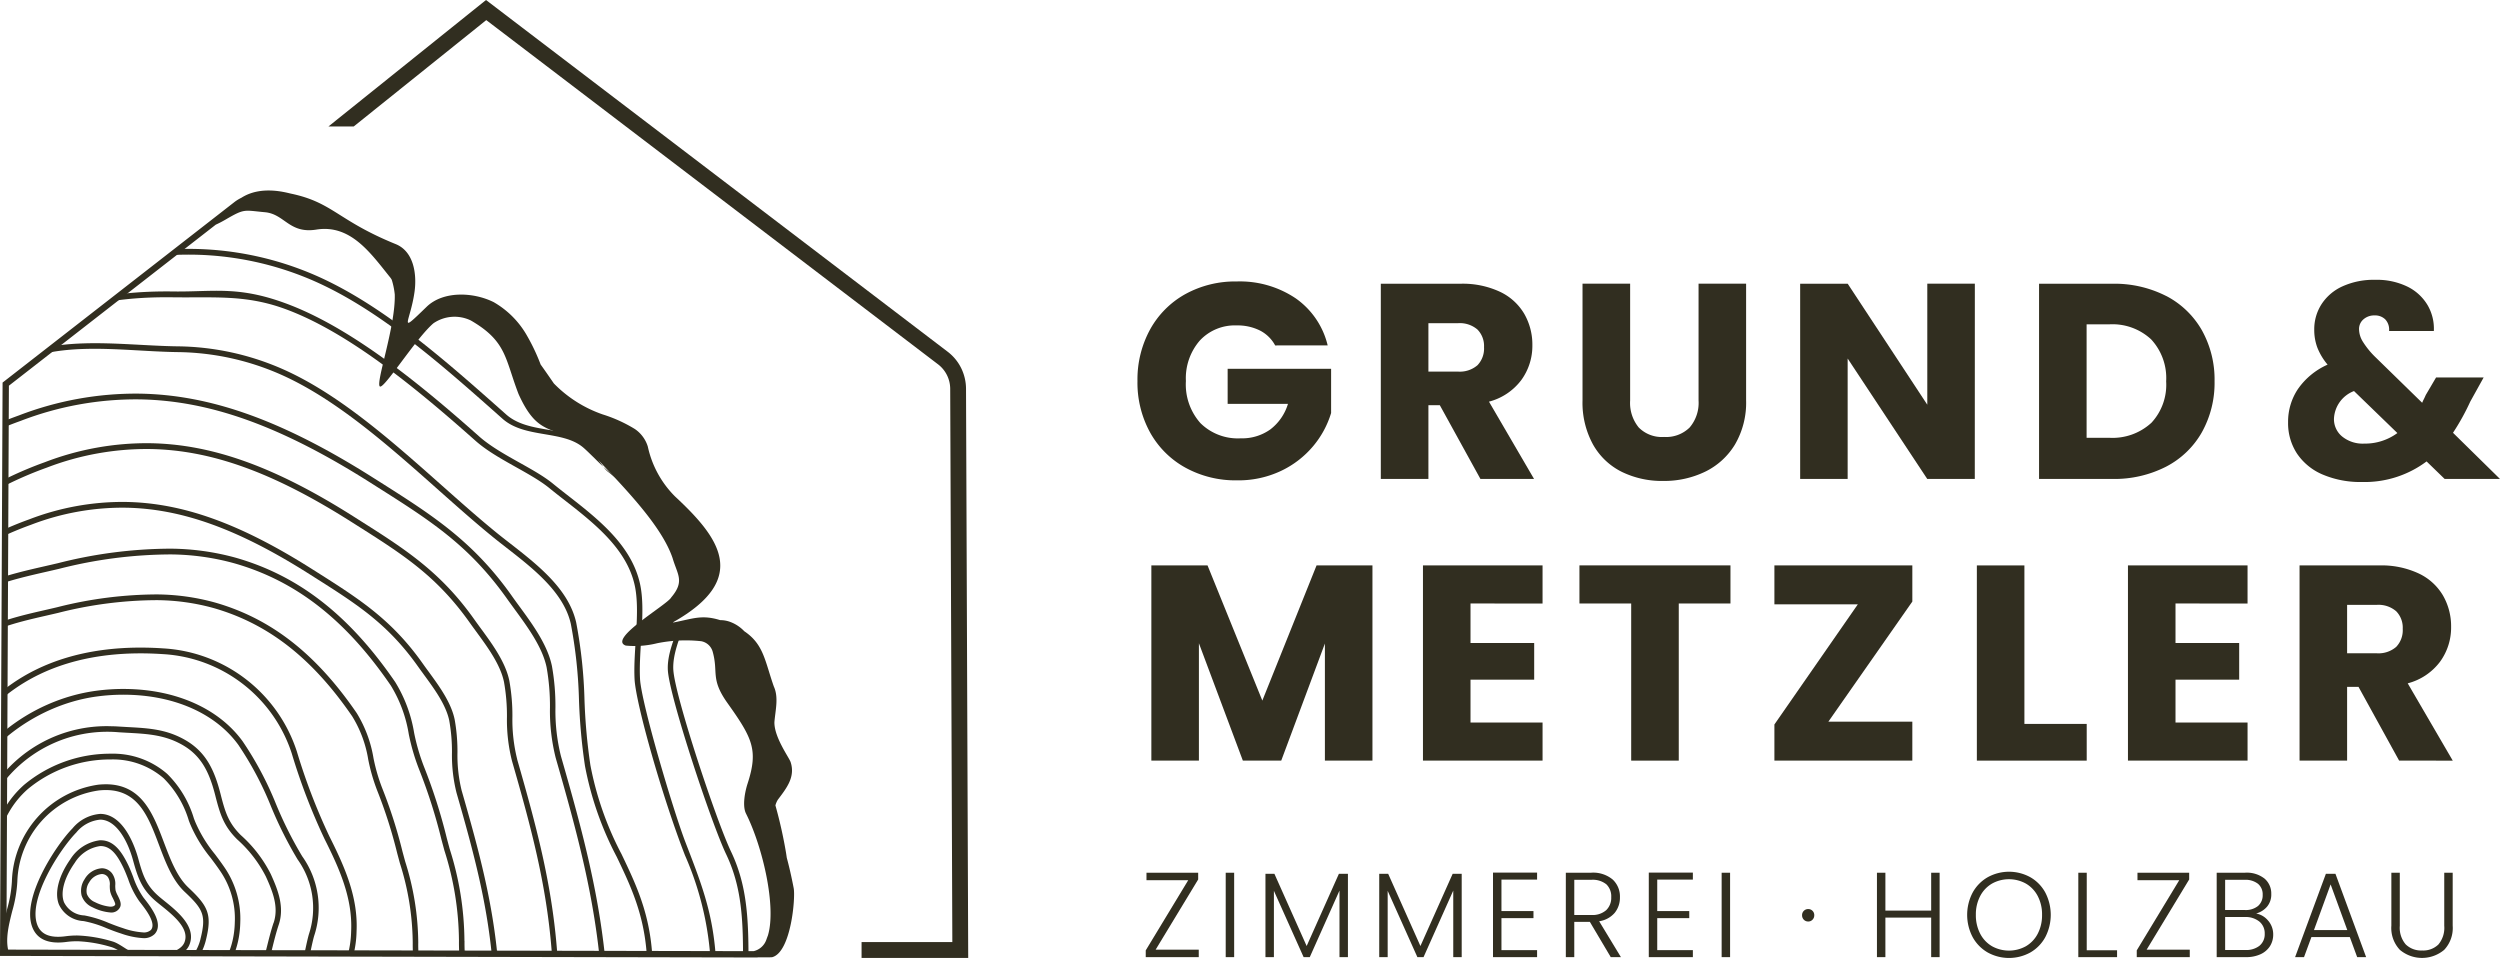 <svg xmlns="http://www.w3.org/2000/svg" xmlns:xlink="http://www.w3.org/1999/xlink" width="298.406" height="114.345" viewBox="0 0 298.406 114.345"><defs><clipPath id="clip-path"><path id="Pfad_2478" data-name="Pfad 2478" d="M71.368,17.576,43.856,39,43.55,106.87l89.886.187c1.545,0,1.31-1.81,2.274-3.11,3.6-4.86-1.546-18.007-2.354-21.4-2.386-10.045,1.052-13-3.113-14.793a7.47,7.47,0,0,0-3.564.045c-3.171.5-6.021.994-.656-6.43,2.873-3.973-8.7-16.166-12.369-17.176-3.911-1.078-8.441-15.291-17.134-15.127-1.235.023-7.071,7.031-6.171,3.255C93.3,19.907,77.743,17.665,75.122,16.866a4.116,4.116,0,0,0-1.192-.178,4.179,4.179,0,0,0-2.561.888" transform="translate(-43.55 -16.688)" fill="#312e20"></path></clipPath></defs><g id="Gruppe_62" data-name="Gruppe 62" transform="translate(1641.59 3720.962)"><path id="Differenzmenge_5" data-name="Differenzmenge 5" d="M76.362,114.339H63.632V112.45H74.466l-.254-66.039A3.7,3.7,0,0,0,72.778,43.5L21.987,4.8,18.835,2.4,3.018,15.093H0L18.805,0l4.327,3.3,50.79,38.693a5.527,5.527,0,0,1,1.6,1.947A5.648,5.648,0,0,1,76.1,46.4l.261,67.935Z" transform="translate(-1602.383 -3720.962)" fill="#312e20"></path><path id="Pfad_2482" data-name="Pfad 2482" d="M155.709,31.433a4.27,4.27,0,0,0-1.808-1.776,5.941,5.941,0,0,0-2.774-.612,5.7,5.7,0,0,0-4.416,1.809,6.865,6.865,0,0,0-1.658,4.83,6.949,6.949,0,0,0,1.741,5.028,6.35,6.35,0,0,0,4.8,1.809,5.8,5.8,0,0,0,3.536-1.062,6.011,6.011,0,0,0,2.107-3.054h-7.2V34.222h12.349V39.5a11.164,11.164,0,0,1-2.141,3.952,11.318,11.318,0,0,1-3.834,2.955,11.869,11.869,0,0,1-5.246,1.129A12.406,12.406,0,0,1,145,46.024a10.755,10.755,0,0,1-4.218-4.2,12.315,12.315,0,0,1-1.509-6.14,12.421,12.421,0,0,1,1.509-6.16,10.766,10.766,0,0,1,4.2-4.215,12.327,12.327,0,0,1,6.14-1.511,11.935,11.935,0,0,1,7.055,2.025,9.577,9.577,0,0,1,3.8,5.609Z" transform="translate(-1645.092 -3711.163)" fill="#312e20"></path><path id="Pfad_2483" data-name="Pfad 2483" d="M171.7,47.29l-4.846-8.8h-1.363v8.8H159.81v-23.3h9.527a10.491,10.491,0,0,1,4.7.963,6.637,6.637,0,0,1,2.9,2.639,7.359,7.359,0,0,1,.963,3.734,6.925,6.925,0,0,1-1.313,4.15,7.05,7.05,0,0,1-3.866,2.59L178.1,47.29Zm-6.209-12.813h3.52a3.223,3.223,0,0,0,2.341-.764,2.885,2.885,0,0,0,.778-2.157,2.8,2.8,0,0,0-.778-2.093,3.229,3.229,0,0,0-2.341-.762h-3.52Z" transform="translate(-1636.583 -3711.085)" fill="#312e20"></path><path id="Pfad_2484" data-name="Pfad 2484" d="M182.515,23.986V37.928a4.618,4.618,0,0,0,1.028,3.222,3.886,3.886,0,0,0,3.021,1.129,4,4,0,0,0,3.054-1.129,4.524,4.524,0,0,0,1.064-3.222V23.986h5.676V37.9a9.883,9.883,0,0,1-1.328,5.277,8.5,8.5,0,0,1-3.57,3.253,11.23,11.23,0,0,1-5,1.1,10.927,10.927,0,0,1-4.929-1.079,8.039,8.039,0,0,1-3.436-3.253,10.377,10.377,0,0,1-1.263-5.294V23.986Z" transform="translate(-1629.528 -3711.085)" fill="#312e20"></path><path id="Pfad_2485" data-name="Pfad 2485" d="M216.045,47.29h-5.676l-9.5-14.374V47.29H195.2v-23.3h5.676l9.5,14.441V23.985h5.676Z" transform="translate(-1621.919 -3711.085)" fill="#312e20"></path><path id="Pfad_2486" data-name="Pfad 2486" d="M230.532,25.447a10.447,10.447,0,0,1,4.266,4.1,12.058,12.058,0,0,1,1.511,6.092,12.087,12.087,0,0,1-1.511,6.075,10.4,10.4,0,0,1-4.283,4.116,13.568,13.568,0,0,1-6.424,1.461H215.36v-23.3h8.731a13.571,13.571,0,0,1,6.441,1.461m-1.793,15.171a6.664,6.664,0,0,0,1.793-4.979,6.785,6.785,0,0,0-1.793-5.014,6.781,6.781,0,0,0-5.013-1.792h-2.69V42.377h2.69a6.846,6.846,0,0,0,5.013-1.76" transform="translate(-1613.564 -3711.085)" fill="#312e20"></path><path id="Pfad_2487" data-name="Pfad 2487" d="M255.065,47.427l-2.157-2.092a12.335,12.335,0,0,1-7.7,2.457,11.493,11.493,0,0,1-4.679-.881,6.948,6.948,0,0,1-3.072-2.489,6.6,6.6,0,0,1-1.079-3.768,7,7,0,0,1,1.18-3.966,8.513,8.513,0,0,1,3.535-2.905,7.327,7.327,0,0,1-1.226-2.041A6.025,6.025,0,0,1,239.5,29.6a5.523,5.523,0,0,1,.863-3.021,5.843,5.843,0,0,1,2.508-2.141,9.015,9.015,0,0,1,3.9-.779,8.337,8.337,0,0,1,3.885.829,5.705,5.705,0,0,1,2.39,2.225,5.591,5.591,0,0,1,.73,3.054h-5.345a1.78,1.78,0,0,0-.447-1.378,1.728,1.728,0,0,0-1.28-.481,1.935,1.935,0,0,0-1.327.465,1.511,1.511,0,0,0-.53,1.2,2.9,2.9,0,0,0,.447,1.46,9.841,9.841,0,0,0,1.41,1.76l5.679,5.544c.042-.11.1-.245.181-.4s.161-.331.249-.532l1.228-2.09h5.679L258.12,38.2a27.5,27.5,0,0,1-2.058,3.717l5.609,5.512Zm-5.642-5.478-5.178-5.013a3.709,3.709,0,0,0-2.392,3.32,2.671,2.671,0,0,0,.98,2.107,3.893,3.893,0,0,0,2.638.846,6.524,6.524,0,0,0,3.952-1.26" transform="translate(-1604.856 -3711.221)" fill="#312e20"></path><path id="Pfad_2488" data-name="Pfad 2488" d="M166.837,47.757v23.3h-5.676V57.085l-5.212,13.977h-4.581l-5.246-14.01v14.01h-5.676v-23.3h6.706l6.54,16.134,6.472-16.134Z" transform="translate(-1644.608 -3701.234)" fill="#312e20"></path><path id="Pfad_2489" data-name="Pfad 2489" d="M169.043,52.306V57.02h7.6V61.4h-7.6v5.112h8.6v4.549H163.367v-23.3h14.275v4.549Z" transform="translate(-1635.109 -3701.234)" fill="#312e20"></path><path id="Pfad_2490" data-name="Pfad 2490" d="M194.6,47.757v4.549h-6.172V71.062H182.75V52.306h-6.177V47.757Z" transform="translate(-1629.637 -3701.234)" fill="#312e20"></path><path id="Pfad_2491" data-name="Pfad 2491" d="M199.465,66.415h10.024v4.648H193.026V66.747l9.959-14.342h-9.959V47.757h16.464v4.317Z" transform="translate(-1622.819 -3701.234)" fill="#312e20"></path><path id="Pfad_2492" data-name="Pfad 2492" d="M215.787,66.68h7.437v4.382H210.111v-23.3h5.676Z" transform="translate(-1615.739 -3701.234)" fill="#312e20"></path><path id="Pfad_2493" data-name="Pfad 2493" d="M228.539,52.306V57.02h7.6V61.4h-7.6v5.112h8.6v4.549H222.863v-23.3h14.275v4.549Z" transform="translate(-1610.455 -3701.234)" fill="#312e20"></path><path id="Pfad_2494" data-name="Pfad 2494" d="M249.229,71.061l-4.846-8.8H243.02v8.8h-5.676v-23.3h9.527a10.491,10.491,0,0,1,4.7.963,6.637,6.637,0,0,1,2.9,2.639,7.359,7.359,0,0,1,.963,3.734,6.925,6.925,0,0,1-1.313,4.15,7.05,7.05,0,0,1-3.866,2.59l5.376,9.227ZM243.02,58.248h3.52a3.224,3.224,0,0,0,2.341-.764,2.886,2.886,0,0,0,.778-2.157,2.8,2.8,0,0,0-.778-2.093,3.229,3.229,0,0,0-2.341-.762h-3.52Z" transform="translate(-1604.454 -3701.234)" fill="#312e20"></path><path id="Pfad_2495" data-name="Pfad 2495" d="M141.155,82.876H146.3v.894h-6.328v-.806l5.073-8.377H140.06v-.892h6.171V74.5Z" transform="translate(-1644.804 -3690.487)" fill="#312e20"></path><rect id="Rechteck_60" data-name="Rechteck 60" width="1.008" height="10.076" transform="translate(-1495.286 -3616.792)" fill="#312e20"></rect><path id="Pfad_2496" data-name="Pfad 2496" d="M159.92,73.785v9.947h-1.008V75.788l-3.547,7.945h-.734l-3.547-7.915v7.915h-1.008V73.785h1.068l3.849,8.621,3.849-8.621Z" transform="translate(-1640.618 -3690.448)" fill="#312e20"></path><path id="Pfad_2497" data-name="Pfad 2497" d="M169.521,73.785v9.947h-1.008V75.788l-3.547,7.945h-.734l-3.547-7.915v7.915h-1.008V73.785h1.068l3.849,8.621,3.849-8.621Z" transform="translate(-1636.639 -3690.448)" fill="#312e20"></path><path id="Pfad_2498" data-name="Pfad 2498" d="M170.287,74.518v3.762h3.822v.837h-3.822v3.82h4.253v.836h-5.262V73.683h5.262v.836Z" transform="translate(-1632.66 -3690.491)" fill="#312e20"></path><path id="Pfad_2499" data-name="Pfad 2499" d="M180.787,83.771l-2.495-4.211h-1.86v4.211h-1.008V73.693h3.025a3.638,3.638,0,0,1,2.56.808,2.754,2.754,0,0,1,.873,2.119,2.866,2.866,0,0,1-.627,1.867,3.013,3.013,0,0,1-1.853,1L182,83.771Zm-4.355-5.032h2.033a2.466,2.466,0,0,0,1.779-.576,2.038,2.038,0,0,0,.6-1.543,2,2,0,0,0-.576-1.535,2.59,2.59,0,0,0-1.817-.542h-2.017Z" transform="translate(-1630.113 -3690.487)" fill="#312e20"></path><path id="Pfad_2500" data-name="Pfad 2500" d="M183.434,74.518v3.762h3.822v.837h-3.822v3.82h4.253v.836h-5.262V73.683h5.262v.836Z" transform="translate(-1627.212 -3690.491)" fill="#312e20"></path><rect id="Rechteck_61" data-name="Rechteck 61" width="1.008" height="10.076" transform="translate(-1436.091 -3616.792)" fill="#312e20"></rect><path id="Pfad_2501" data-name="Pfad 2501" d="M195.57,78.03a.736.736,0,0,1-.209-.533.716.716,0,0,1,.734-.735.69.69,0,0,1,.512.209.711.711,0,0,1,.209.526.736.736,0,0,1-.209.533.681.681,0,0,1-.512.216.7.7,0,0,1-.525-.216" transform="translate(-1621.851 -3689.215)" fill="#312e20"></path><path id="Pfad_2502" data-name="Pfad 2502" d="M209.161,73.693V83.769h-1.008V79.055h-5.465v4.714h-1.008V73.693h1.008v4.526h5.465V73.693Z" transform="translate(-1619.233 -3690.487)" fill="#312e20"></path><path id="Pfad_2503" data-name="Pfad 2503" d="M211.745,83.249a4.734,4.734,0,0,1-1.795-1.832,5.718,5.718,0,0,1,0-5.32,4.721,4.721,0,0,1,1.795-1.83,5.261,5.261,0,0,1,5.089,0,4.671,4.671,0,0,1,1.786,1.83,5.762,5.762,0,0,1,0,5.32,4.684,4.684,0,0,1-1.786,1.832,5.271,5.271,0,0,1-5.089,0m4.556-.743a3.683,3.683,0,0,0,1.413-1.492,4.737,4.737,0,0,0,.518-2.256,4.688,4.688,0,0,0-.518-2.249,3.69,3.69,0,0,0-1.413-1.485,4.183,4.183,0,0,0-4.037,0,3.681,3.681,0,0,0-1.413,1.485,4.688,4.688,0,0,0-.519,2.249,4.737,4.737,0,0,0,.519,2.256,3.673,3.673,0,0,0,1.413,1.492,4.183,4.183,0,0,0,4.037,0" transform="translate(-1616.078 -3690.521)" fill="#312e20"></path><path id="Pfad_2504" data-name="Pfad 2504" d="M219.679,82.948H223.3v.822h-4.626V73.693h1.008Z" transform="translate(-1612.192 -3690.487)" fill="#312e20"></path><path id="Pfad_2505" data-name="Pfad 2505" d="M224.786,82.876h5.147v.894h-6.328v-.806l5.073-8.377h-4.987v-.892h6.171V74.5Z" transform="translate(-1610.147 -3690.487)" fill="#312e20"></path><path id="Pfad_2506" data-name="Pfad 2506" d="M236.507,79.43a2.489,2.489,0,0,1,.59,1.644,2.573,2.573,0,0,1-.379,1.378,2.623,2.623,0,0,1-1.119.966,4.042,4.042,0,0,1-1.76.352h-3.488V73.693h3.387a3.414,3.414,0,0,1,2.328.706,2.332,2.332,0,0,1,.8,1.832,2.243,2.243,0,0,1-.506,1.52,2.644,2.644,0,0,1-1.3.813,2.419,2.419,0,0,1,1.443.866m-5.147-1.283h2.351a2.34,2.34,0,0,0,1.578-.482,1.679,1.679,0,0,0,.556-1.334,1.636,1.636,0,0,0-.556-1.311,2.427,2.427,0,0,0-1.622-.477H231.36Zm4.117,4.253a1.767,1.767,0,0,0,.611-1.427,1.8,1.8,0,0,0-.641-1.448,2.589,2.589,0,0,0-1.723-.542H231.36v3.936h2.409a2.574,2.574,0,0,0,1.709-.519" transform="translate(-1607.352 -3690.487)" fill="#312e20"></path><path id="Pfad_2507" data-name="Pfad 2507" d="M243.5,81.338h-4.584l-.881,2.393h-1.065l3.675-9.947h1.14l3.662,9.947h-1.068Zm-.3-.836-1.99-5.45-1.989,5.45Z" transform="translate(-1604.611 -3690.449)" fill="#312e20"></path><path id="Pfad_2508" data-name="Pfad 2508" d="M246.1,73.693v6.344a3.043,3.043,0,0,0,.713,2.219,2.627,2.627,0,0,0,1.955.721,2.584,2.584,0,0,0,1.938-.714,3.074,3.074,0,0,0,.7-2.226V73.693h1.008v6.328A3.8,3.8,0,0,1,251.4,82.9a4.11,4.11,0,0,1-5.291,0,3.8,3.8,0,0,1-1.016-2.884V73.693Z" transform="translate(-1601.245 -3690.487)" fill="#312e20"></path><g id="Gruppe_60" data-name="Gruppe 60" transform="translate(-1641.211 -3697.421)"><g id="Gruppe_61" data-name="Gruppe 61" clip-path="url(#clip-path)"><path id="Pfad_2462" data-name="Pfad 2462" d="M136.455,70.908c-.185-3.485.723-8.126-.01-11.379-1.007-4.478-4.771-7.527-8.438-10.382-.678-.528-1.337-1.042-1.955-1.547-2.318-1.892-6.335-3.444-8.816-5.646-6.795-6.032-14.809-12.631-22.444-15.629-6.155-2.417-9.168-1.591-14.065-1.659-8.133-.11-14.939,1.477-21.616,6.294a38.181,38.181,0,0,1-10.485,4.963c-4.411,1.532-8.578,2.98-12.533,7.008-5.213,5.31-8.67,12.653-12.015,19.753-1.721,3.656-3.346,7.109-5.185,10.267-1.465,2.519-3,4.943-4.478,7.29-4.488,7.107-8.73,13.82-11.053,22.677-2.311,8.806,2.914,17.393,7.523,24.97,1.481,2.431,2.877,4.727,4.028,6.988,6.45,12.676,16,20.949,25.558,22.132,5.387.666,11.1,1.14,17.974,1.491,5.211.265,8.264,1.785,12.131,3.71.96.477,1.972.98,3.079,1.5a15.96,15.96,0,0,0,6.656,1.42,46.214,46.214,0,0,0,8.269-.905c.713-.122,1.424-.243,2.134-.355,1.861-.294,3.765-.5,5.605-.693a53,53,0,0,0,12.459-2.366c12.9-4.61,22.482-18.673,25.11-22.872l.311-.5c6.035-9.643,11.273-17.971,11.393-29.786.078-7.54-1.44-11.348-3.71-17.229-1.438-3.728-5.273-16.606-5.428-19.516m-2.8,66.151-.311.5c-2.6,4.155-12.068,18.062-24.774,22.6a52.5,52.5,0,0,1-12.315,2.332c-1.849.2-3.759.4-5.635.7-.713.112-1.427.235-2.144.356a45.733,45.733,0,0,1-8.154.9,15.368,15.368,0,0,1-6.4-1.361c-1.1-.515-2.107-1.016-3.064-1.491-3.933-1.957-7.039-3.5-12.38-3.775-6.86-.349-12.556-.822-17.929-1.487-9.342-1.157-18.71-9.3-25.057-21.773-1.163-2.286-2.567-4.593-4.054-7.035-4.758-7.82-9.679-15.9-7.445-24.415,2.3-8.751,6.509-15.42,10.967-22.48,1.485-2.351,3.02-4.781,4.492-7.311,1.853-3.184,3.486-6.65,5.213-10.321,3.32-7.049,6.754-14.339,11.884-19.565,3.85-3.919,7.946-5.342,12.285-6.85a38.6,38.6,0,0,0,10.648-5.048c6.567-4.738,13.24-6.283,21.238-6.172,4.812.065,8.471-.3,12.94,1.239,7.819,2.7,16.4,9.887,23.155,15.885,2.486,2.208,6.509,3.764,8.836,5.665.621.508,1.286,1.025,1.969,1.556,3.576,2.786,7.237,5.757,8.191,9.988.717,3.194-.191,7.8-.007,11.259.156,2.931,3.328,14.1,6.014,21.008a36.882,36.882,0,0,1,3.123,15.69c-.143,11.612-5.307,19.862-11.285,29.415" transform="translate(-60.438 -13.416)" fill="#312e20"></path><path id="Pfad_2463" data-name="Pfad 2463" d="M141.586,71.3c-.2-3.7,3.447-8.174,2.669-11.623-1.066-4.745-6.614-9.018-10.5-12.046-.72-.56-1.922-2.926-2.577-3.462-2.46-2.01-6.916-1.025-9.55-3.363C114.414,34.4,106.959,27.78,99,24.264a37.875,37.875,0,0,0-14.868-3.215,40.985,40.985,0,0,0-24.366,7.744,40.543,40.543,0,0,1-11.131,5.269c-4.68,1.625-9.1,3.161-13.3,7.435-5.53,5.631-9.2,13.423-12.746,20.957-1.829,3.881-3.554,7.549-5.506,10.9-1.556,2.675-3.181,5.247-4.754,7.737C7.565,88.634,3.065,95.759.6,105.154c-2.451,9.338,3.093,18.448,7.984,26.486,1.57,2.581,3.052,5.017,4.276,7.42,6.841,13.447,16.976,22.224,27.11,23.479,5.72.707,11.782,1.211,19.077,1.581,5.533.281,8.776,1.9,12.884,3.941,1.028.511,2.09,1.04,3.267,1.588a16.939,16.939,0,0,0,7.058,1.5,49.116,49.116,0,0,0,8.772-.96c.757-.129,1.513-.257,2.266-.376,1.974-.313,3.994-.528,5.948-.737a56.226,56.226,0,0,0,13.222-2.509c13.69-4.891,23.852-19.811,26.64-24.268l.33-.526c6.4-10.232,10.923-18.964,11.079-31.5.093-7.625.274-12.449-2.044-17.3-1.741-3.642-6.717-18.6-6.881-21.684m-2.7,70.1-.33.526c-2.759,4.41-12.81,19.175-26.3,24A55.731,55.731,0,0,1,99.176,168.4c-1.962.211-3.99.426-5.98.741-.755.119-1.513.249-2.273.378a48.677,48.677,0,0,1-8.659.952,16.315,16.315,0,0,1-6.8-1.446c-1.168-.546-2.228-1.074-3.252-1.583-4.174-2.076-7.469-3.716-13.133-4-7.278-.372-13.326-.873-19.032-1.578-9.922-1.229-19.869-9.871-26.61-23.12-1.235-2.426-2.724-4.875-4.3-7.467-5.054-8.3-10.277-16.889-7.905-25.931,2.438-9.291,6.909-16.37,11.643-23.865,1.576-2.495,3.205-5.075,4.766-7.759,1.967-3.379,3.7-7.059,5.535-10.954C26.7,55.276,30.34,47.539,35.79,41.991c4.086-4.164,8.438-5.676,13.046-7.277a41.029,41.029,0,0,0,11.3-5.355,40.358,40.358,0,0,1,23.987-7.622A37.279,37.279,0,0,1,98.744,24.9c7.87,3.474,15.287,10.058,22.459,16.427,2.639,2.342,7.1,1.362,9.57,3.38.661.537,2.4,2.371,3.12,2.933,3.8,2.959,8.714,7.69,9.727,12.189.762,3.392-2.881,7.836-2.686,11.5.165,3.112,5.187,18.27,6.949,21.956,2.281,4.775,2.066,9.526,1.973,16.984-.151,12.331-4.621,20.985-10.97,31.128" transform="translate(-61.597 -14.882)" fill="#312e20"></path><path id="Pfad_2464" data-name="Pfad 2464" d="M58.4,77.782a9.584,9.584,0,0,1-1.215-2.441c-.192-.5-.392-1.013-.635-1.509-.693-1.409-1.614-2.853-3.2-2.875-.051,0-.1,0-.156,0a4.9,4.9,0,0,0-3.512,2.267c-1.4,1.986-1.914,4-1.369,5.386A3.426,3.426,0,0,0,51.253,80.6a13.158,13.158,0,0,1,2.782.864c.529.209,1.075.424,1.652.605l.1.034a9.461,9.461,0,0,0,2.528.53,1.821,1.821,0,0,0,1.438-.492c1.095-1.216-.455-3.206-1.2-4.163Zm.883,3.892a1.238,1.238,0,0,1-.955.277,8.942,8.942,0,0,1-2.348-.5l-.1-.034c-.557-.175-1.092-.385-1.611-.59a13.809,13.809,0,0,0-2.914-.9,2.824,2.824,0,0,1-2.43-1.574c-.455-1.163.027-2.925,1.289-4.714a4.273,4.273,0,0,1,3.015-1.99c1.318-.041,2.089,1.17,2.744,2.5.229.468.424.967.611,1.451a10.271,10.271,0,0,0,1.311,2.614l.16.206c.628.8,1.931,2.478,1.232,3.255" transform="translate(-41.663 5.8)" fill="#312e20"></path><path id="Pfad_2465" data-name="Pfad 2465" d="M65.706,78.554c-1.363-1.281-2.141-3.344-2.9-5.339-1.284-3.406-2.612-6.926-6.854-6.984a9.061,9.061,0,0,0-.983.045A12.032,12.032,0,0,0,44.641,77.817a14.912,14.912,0,0,1-.59,3.376c-.481,1.919-.98,3.9-.264,5.7s3.11,2.351,4.527,2.371c.61.008,1.243-.03,1.857-.068a12.874,12.874,0,0,1,2.693.018c.723.132,1.423.3,2.1.454a19.014,19.014,0,0,0,4.119.651,9.419,9.419,0,0,0,2.778-.372c2.477-.716,5.117-1.875,5.919-5.049.789-3.129.3-4.109-2.075-6.342m1.443,6.165c-.716,2.83-3.047,3.866-5.46,4.563a8.776,8.776,0,0,1-2.6.348,18.547,18.547,0,0,1-3.984-.635c-.686-.16-1.393-.325-2.133-.46a13.445,13.445,0,0,0-2.842-.028c-.6.038-1.225.076-1.81.068-1.834-.025-3.479-.812-3.932-1.95-.631-1.577-.161-3.447.293-5.256a15.616,15.616,0,0,0,.611-3.544,11.339,11.339,0,0,1,9.741-10.863,8.137,8.137,0,0,1,.912-.044c3.8.052,5,3.209,6.256,6.55.781,2.069,1.587,4.209,3.066,5.6,2.2,2.069,2.6,2.784,1.878,5.652" transform="translate(-43.6 3.842)" fill="#312e20"></path><path id="Pfad_2466" data-name="Pfad 2466" d="M100.6,91.838a32.674,32.674,0,0,0-1.566-9.764l-.313-1.156A57.766,57.766,0,0,0,96.3,73.342a21.483,21.483,0,0,1-1.044-3.591,14.932,14.932,0,0,0-2-5.375c-4.863-7.092-10.237-11.288-16.918-13.2a26.69,26.69,0,0,0-6.964-.967,48.939,48.939,0,0,0-11.9,1.535c-.458.109-.919.214-1.382.321-3.928.9-7.99,1.829-11.14,4.914a14.711,14.711,0,0,0-2.511,3.7c-.317.59-.645,1.2-1.01,1.786a30.137,30.137,0,0,1-1.911,2.625,30.649,30.649,0,0,0-1.948,2.68A12.975,12.975,0,0,0,36.5,70.131a13.135,13.135,0,0,1-.953,2.147A11.44,11.44,0,0,1,33.5,74.57c-.463.436-.942.887-1.347,1.352a22.783,22.783,0,0,0-3.547,6.518c-.32.779-.649,1.584-1,2.351-3.119,6.815-2.868,13.352.726,18.908a26.211,26.211,0,0,0,2.43,3.037,19.827,19.827,0,0,1,2.395,3.066c.328.573.608,1.116.874,1.632,1,1.952,1.868,3.638,4.428,4.923a21.627,21.627,0,0,0,8.7,2.256,18,18,0,0,1,8.27,2.245,35.255,35.255,0,0,0,8.833,2.946,16.3,16.3,0,0,0,3.345.465,12.313,12.313,0,0,0,5.32-1.345,17.138,17.138,0,0,1,5.441-1.045,29.013,29.013,0,0,0,3.454-.426,24.254,24.254,0,0,0,8.956-3.327c4.206-2.785,5.734-7.79,6.962-11.813a30.73,30.73,0,0,1,1.5-3.721c.354-.775.686-1.508.977-2.256a14.423,14.423,0,0,0,.472-6.083c-.051-.846-.1-1.645-.092-2.414m-.986,8.237c-.284.73-.612,1.454-.962,2.219a31.254,31.254,0,0,0-1.532,3.808c-1.519,4.98-2.977,8.986-6.687,11.442a23.392,23.392,0,0,1-8.734,3.233,28.741,28.741,0,0,1-3.379.414,17.625,17.625,0,0,0-5.641,1.095,11.606,11.606,0,0,1-5.061,1.294,15.676,15.676,0,0,1-3.218-.45,34.843,34.843,0,0,1-8.682-2.892,18.537,18.537,0,0,0-8.513-2.313,21.026,21.026,0,0,1-8.461-2.191c-2.369-1.189-3.15-2.707-4.137-4.629-.27-.525-.554-1.078-.888-1.661a20.386,20.386,0,0,0-2.475-3.18,25.532,25.532,0,0,1-2.368-2.956c-3.455-5.339-3.69-11.642-.679-18.222.358-.779.69-1.591,1.011-2.376a22.259,22.259,0,0,1,3.431-6.328c.382-.44.827-.859,1.3-1.3a11.968,11.968,0,0,0,2.16-2.438,13.778,13.778,0,0,0,1.006-2.26,12.452,12.452,0,0,1,1.013-2.242,30.63,30.63,0,0,1,1.907-2.621,30.7,30.7,0,0,0,1.952-2.686c.376-.605.711-1.225,1.033-1.825A13.987,13.987,0,0,1,45.4,57.478c3.017-2.956,6.99-3.864,10.83-4.745q.7-.159,1.389-.321a48.322,48.322,0,0,1,11.749-1.518,26.1,26.1,0,0,1,6.8.943c6.529,1.871,11.79,5.983,16.56,12.942a14.143,14.143,0,0,1,1.9,5.133A22.105,22.105,0,0,0,95.7,73.621a57.264,57.264,0,0,1,2.387,7.485l.311,1.157a32.051,32.051,0,0,1,1.542,9.567c-.01.795.041,1.608.093,2.468a13.935,13.935,0,0,1-.426,5.778" transform="translate(-51.054 -2.799)" fill="#312e20"></path><path id="Pfad_2467" data-name="Pfad 2467" d="M107.24,93.167a36.745,36.745,0,0,0-1.762-10.98l-.349-1.3a65.071,65.071,0,0,0-2.721-8.525,24.342,24.342,0,0,1-1.177-4.048,16.718,16.718,0,0,0-2.25-6.037C93.513,54.3,87.469,49.587,79.959,47.434a30.009,30.009,0,0,0-7.827-1.086,55.013,55.013,0,0,0-13.389,1.727q-.774.182-1.556.359c-4.416,1.011-8.983,2.057-12.52,5.522a16.259,16.259,0,0,0-2.819,4.15c-.356.663-.727,1.351-1.139,2.013a33.849,33.849,0,0,1-2.154,2.962,34.96,34.96,0,0,0-2.189,3.01,14.679,14.679,0,0,0-1.2,2.658,15.136,15.136,0,0,1-1.076,2.424,12.978,12.978,0,0,1-2.305,2.59c-.52.489-1.058,1-1.512,1.519a25.6,25.6,0,0,0-3.987,7.327c-.359.875-.73,1.782-1.124,2.645-3.5,7.656-3.223,15,.813,21.24a29.675,29.675,0,0,0,2.731,3.413,22.374,22.374,0,0,1,2.7,3.46c.369.644.682,1.252.983,1.84,1.126,2.189,2.1,4.081,4.969,5.523a24.291,24.291,0,0,0,9.778,2.533,20.306,20.306,0,0,1,9.322,2.532,39.739,39.739,0,0,0,9.935,3.314,18.312,18.312,0,0,0,3.757.523,13.849,13.849,0,0,0,5.972-1.512,19.372,19.372,0,0,1,6.137-1.181,32.606,32.606,0,0,0,3.884-.478,27.244,27.244,0,0,0,10.068-3.738c4.723-3.127,6.44-8.752,7.819-13.274a34.646,34.646,0,0,1,1.69-4.194c.4-.873.772-1.7,1.1-2.537.819-2.11.672-4.509.529-6.829-.058-.953-.113-1.853-.1-2.72m-1.031,9.288c-.32.822-.69,1.638-1.083,2.5a34.833,34.833,0,0,0-1.721,4.281c-1.714,5.615-3.359,10.13-7.547,12.9a26.312,26.312,0,0,1-9.844,3.645,32.058,32.058,0,0,1-3.809.468,19.8,19.8,0,0,0-6.335,1.229,13.146,13.146,0,0,1-5.714,1.461,17.805,17.805,0,0,1-3.629-.509,39.193,39.193,0,0,1-9.783-3.257,20.794,20.794,0,0,0-9.567-2.6,23.685,23.685,0,0,1-9.539-2.47c-2.679-1.344-3.559-3.058-4.675-5.229-.307-.6-.622-1.211-1-1.867a22.933,22.933,0,0,0-2.782-3.573,29,29,0,0,1-2.67-3.331c-3.9-6.025-4.163-13.134-.765-20.555.4-.877.775-1.789,1.136-2.67a25.1,25.1,0,0,1,3.87-7.137c.433-.5.935-.97,1.465-1.47a13.455,13.455,0,0,0,2.424-2.735A15.557,15.557,0,0,0,35.769,69a14,14,0,0,1,1.143-2.533,34.187,34.187,0,0,1,2.148-2.949,35.149,35.149,0,0,0,2.2-3.023c.423-.682.8-1.378,1.161-2.052a15.687,15.687,0,0,1,2.7-3.984c3.4-3.337,7.882-4.362,12.213-5.353q.783-.178,1.56-.361a54.407,54.407,0,0,1,13.236-1.71A29.263,29.263,0,0,1,79.788,48.1c7.358,2.107,13.288,6.741,18.661,14.582a15.93,15.93,0,0,1,2.144,5.795,25.084,25.084,0,0,0,1.215,4.167,64.344,64.344,0,0,1,2.69,8.433l.351,1.3a36.2,36.2,0,0,1,1.737,10.78c-.011.894.045,1.808.1,2.775.137,2.242.28,4.56-.482,6.523" transform="translate(-52.182 -4.399)" fill="#312e20"></path><path id="Pfad_2468" data-name="Pfad 2468" d="M108.64,76.936a17.546,17.546,0,0,1-.521-4.624,21.425,21.425,0,0,0-.334-3.936c-.42-2.042-1.857-4-3.124-5.735-.249-.338-.491-.669-.717-.991-3.7-5.228-7.625-7.713-12.592-10.86l-.567-.358c-8.611-5.458-15.5-7.935-22.343-8.028a31.057,31.057,0,0,0-11.428,2.075,41.247,41.247,0,0,0-23.934,22.49A116.781,116.781,0,0,1,25.862,81.1c-.487.8-.994,1.594-1.5,2.393-2.379,3.738-4.84,7.6-5.532,12.068-1.509,9.714,4.437,16.758,10.185,23.569.979,1.16,1.991,2.359,2.946,3.55.306.379.586.75.856,1.109a10.279,10.279,0,0,0,3.791,3.544,13.518,13.518,0,0,0,3.689.958,15.788,15.788,0,0,1,3.294.779,13.289,13.289,0,0,1,2.467,1.417,12.513,12.513,0,0,0,3.079,1.663,19.163,19.163,0,0,0,4.912.663,27.461,27.461,0,0,1,3.322.3c2.054.358,4.143.885,6.163,1.4a54.62,54.62,0,0,0,9.584,1.823c3.379.223,6.885-.677,10.261-1.547,1.485-.382,2.89-.744,4.276-1.013,7.479-1.451,13.471-5.936,18.318-13.713.7-1.119,1.542-2.211,2.358-3.269a22.9,22.9,0,0,0,3.894-6.385c1.352-3.977,1.116-8.532.758-12.855-.6-7.2-2.245-13.339-4.338-20.612m2.966,33.235a22.362,22.362,0,0,1-3.789,6.184c-.825,1.069-1.68,2.177-2.395,3.325-4.81,7.715-10.493,11.978-17.891,13.413-1.4.272-2.817.635-4.311,1.02a36.3,36.3,0,0,1-9.261,1.561c-.269,0-.537-.016-.8-.033a53.992,53.992,0,0,1-9.471-1.8c-2.032-.512-4.133-1.044-6.211-1.406a27.894,27.894,0,0,0-3.4-.3,18.727,18.727,0,0,1-4.751-.634,11.925,11.925,0,0,1-2.916-1.586,14.109,14.109,0,0,0-2.593-1.481,16.207,16.207,0,0,0-3.423-.815,12.789,12.789,0,0,1-3.515-.905,9.734,9.734,0,0,1-3.552-3.346c-.276-.363-.56-.74-.867-1.124-.962-1.2-1.976-2.4-2.957-3.561-5.646-6.693-11.486-13.612-10.029-23,.67-4.318,3.089-8.12,5.431-11.8.512-.8,1.021-1.6,1.508-2.4a117.724,117.724,0,0,0,7.264-14.215A40.59,40.59,0,0,1,57.232,45.125a30.459,30.459,0,0,1,11.2-2.034c6.718.092,13.509,2.537,22.016,7.93l.564.358c5.1,3.228,8.782,5.561,12.406,10.681.231.324.474.658.724,1,1.225,1.673,2.614,3.57,3,5.461a21.022,21.022,0,0,1,.321,3.806,18.3,18.3,0,0,0,.547,4.809c2.082,7.232,3.72,13.332,4.312,20.47.351,4.249.586,8.718-.721,12.564" transform="translate(-53.894 -6.033)" fill="#312e20"></path><path id="Pfad_2469" data-name="Pfad 2469" d="M74.262,74.343c-1.5-1.488-1.883-2.771-2.427-4.909-.726-2.849-1.727-5.039-4.257-6.478-2.236-1.272-4.342-1.389-6.781-1.523-.358-.02-.721-.04-1.093-.064-.311-.021-.624-.033-.936-.037a16.223,16.223,0,0,0-14.314,7.642,20.276,20.276,0,0,0-2.116,5.73c-.15.586-.3,1.188-.481,1.815a22.112,22.112,0,0,1-1.693,3.921,27.837,27.837,0,0,0-1.586,3.512A10.171,10.171,0,0,0,39.11,92.4a10.38,10.38,0,0,0,7.775,4.887,21.036,21.036,0,0,0,2.8.191q.539.006,1.079.006c.358,0,.714,0,1.071.007a18.1,18.1,0,0,1,3.308.289c.816.166,1.622.389,2.4.6a17.7,17.7,0,0,0,5.411.887,18.827,18.827,0,0,0,11.5-4.143c2.219-1.953,2.9-4.679,3.553-7.314.229-.926.468-1.883.769-2.784.706-2.11-.082-4.141-.948-6.042a15.634,15.634,0,0,0-3.57-4.646m3.9,10.461c-.31.928-.552,1.9-.785,2.837-.659,2.648-1.281,5.148-3.341,6.96a18.178,18.178,0,0,1-11.1,3.983c-.165.006-.33.007-.492.006a18.323,18.323,0,0,1-4.733-.87c-.791-.218-1.608-.444-2.444-.614a18.539,18.539,0,0,0-3.424-.3c-.359,0-.719-.006-1.078-.007s-.716,0-1.072-.006a20.347,20.347,0,0,1-2.717-.185,9.735,9.735,0,0,1-7.3-4.56,9.459,9.459,0,0,1-.478-7.863,27.223,27.223,0,0,1,1.546-3.42,22.979,22.979,0,0,0,1.744-4.049c.18-.632.334-1.242.485-1.834a19.451,19.451,0,0,1,2.041-5.543,15.717,15.717,0,0,1,14.655-7.283c.373.024.738.045,1.1.064,2.361.132,4.4.245,6.506,1.443,2.322,1.321,3.253,3.375,3.935,6.051.559,2.192.983,3.619,2.611,5.23a15.08,15.08,0,0,1,3.428,4.444c.84,1.844,1.545,3.653.921,5.518" transform="translate(-45.885 1.812)" fill="#312e20"></path><path id="Pfad_2470" data-name="Pfad 2470" d="M83.145,67.1A17.842,17.842,0,0,0,67.2,54.79c-.735-.05-1.468-.081-2.18-.091-14.722-.2-20.181,8.038-21.975,10.747-.115.173-.211.32-.293.437a20.481,20.481,0,0,0-2.024,4.164c-.266.669-.518,1.3-.789,1.9-.81,1.782-4.413,8.018-5.373,9.541-2.178,3.462-2.11,7.014-1.815,10.963.376,5.006,2.454,9.185,5.56,11.177a15.927,15.927,0,0,0,8.946,2.627,73.535,73.535,0,0,1,10.268,1.273,16.034,16.034,0,0,1,3.857,1.4,12.436,12.436,0,0,0,5.008,1.513,6.734,6.734,0,0,0,1.106-.078,58.353,58.353,0,0,0,7.226-1.653c.685-.2,1.375-.362,2.064-.529a26.231,26.231,0,0,0,4.1-1.238,7.944,7.944,0,0,0,4-2.994,13.991,13.991,0,0,0,1.57-3.447c.158-.455.318-.912.5-1.365.256-.644.491-1.318.719-1.97a32.122,32.122,0,0,1,1.2-3.106A12.391,12.391,0,0,0,90.269,88.6c.2-4.147-1.424-7.751-3.247-11.384A72.538,72.538,0,0,1,83.145,67.1m5.146,26.66a32.888,32.888,0,0,0-1.232,3.172c-.235.676-.457,1.313-.707,1.942-.182.464-.345.929-.508,1.395a13.184,13.184,0,0,1-1.488,3.28,7.279,7.279,0,0,1-3.714,2.759,25.99,25.99,0,0,1-4,1.205c-.7.168-1.4.338-2.089.537a58.151,58.151,0,0,1-7.151,1.635,6.073,6.073,0,0,1-1,.071,11.788,11.788,0,0,1-4.752-1.454,16.452,16.452,0,0,0-4.013-1.454,74.553,74.553,0,0,0-10.353-1.281,15.187,15.187,0,0,1-8.631-2.526c-2.928-1.878-4.89-5.857-5.247-10.643-.287-3.82-.356-7.25,1.709-10.53.965-1.532,4.6-7.82,5.419-9.624.277-.612.533-1.255.8-1.932a19.952,19.952,0,0,1,1.945-4.02c.086-.122.187-.274.306-.453,1.745-2.634,7.054-10.649,21.428-10.452.7.01,1.424.04,2.148.088a17.191,17.191,0,0,1,15.37,11.844,73.119,73.119,0,0,0,3.918,10.223c1.778,3.544,3.359,7.056,3.174,11.029a11.8,11.8,0,0,1-1.327,5.188" transform="translate(-48.089 -0.938)" fill="#312e20"></path><path id="Pfad_2471" data-name="Pfad 2471" d="M123.687,76.542a22.346,22.346,0,0,1-.658-5.827,27.073,27.073,0,0,0-.417-4.923c-.523-2.545-2.321-5-3.905-7.162-.311-.424-.617-.842-.9-1.246-4.635-6.547-9.553-9.662-15.78-13.606l-.71-.448c-10.8-6.844-19.432-9.947-28-10.065A38.918,38.918,0,0,0,59,35.861,51.681,51.681,0,0,0,29.009,64.043a147.088,147.088,0,0,1-9.065,17.748c-.611,1-1.247,2-1.887,3-2.983,4.683-6.066,9.526-6.932,15.11-1.885,12.151,5.561,20.975,12.762,29.51,1.231,1.455,2.5,2.962,3.7,4.455.383.478.737.945,1.078,1.4,1.379,1.82,2.57,3.392,4.725,4.421a16.858,16.858,0,0,0,4.605,1.2,19.706,19.706,0,0,1,4.15.982,16.827,16.827,0,0,1,3.116,1.786,15.56,15.56,0,0,0,3.84,2.078,24.036,24.036,0,0,0,6.144.829,34.582,34.582,0,0,1,4.181.372c2.583.45,5.2,1.112,7.74,1.754a68.334,68.334,0,0,0,12.017,2.284c4.232.281,8.621-.849,12.854-1.939,1.866-.479,3.628-.934,5.37-1.272,9.363-1.817,16.865-7.434,22.936-17.171.877-1.409,1.938-2.784,2.965-4.113,1.9-2.46,3.86-5,4.873-7.986,1.692-4.974,1.395-10.679.946-16.1-.748-9.031-2.815-16.727-5.44-25.851m3.878,41.716c-.976,2.871-2.9,5.369-4.766,7.783-1.035,1.342-2.106,2.731-3,4.168-6.051,9.706-13.2,15.066-22.509,16.872-1.761.341-3.533.8-5.407,1.28-3.846.99-7.822,2.013-11.645,1.96q-.507-.006-1.013-.04a67.721,67.721,0,0,1-11.9-2.267c-2.547-.644-5.181-1.31-7.786-1.764a34.747,34.747,0,0,0-4.256-.379,23.667,23.667,0,0,1-5.983-.8,15.1,15.1,0,0,1-3.682-2,17.521,17.521,0,0,0-3.236-1.85A20.26,20.26,0,0,0,38.1,140.2a16.083,16.083,0,0,1-4.433-1.143c-2.014-.96-3.158-2.472-4.485-4.223-.345-.457-.7-.928-1.09-1.41-1.205-1.5-2.478-3.01-3.709-4.469-7.1-8.413-14.442-17.114-12.608-28.941.843-5.437,3.887-10.218,6.83-14.84.642-1.008,1.28-2.011,1.892-3.015a147.291,147.291,0,0,0,9.11-17.83A51.018,51.018,0,0,1,59.217,36.51a38.276,38.276,0,0,1,14.089-2.56c8.445.116,16.981,3.189,27.673,9.966l.709.45c6.407,4.056,11.036,6.989,15.594,13.428.289.406.6.826.909,1.255,1.542,2.107,3.291,4.5,3.784,6.889a26.392,26.392,0,0,1,.4,4.792,23.014,23.014,0,0,0,.685,6.013c2.614,9.083,4.673,16.745,5.414,25.709.443,5.342.737,10.962-.909,15.806" transform="translate(-57.109 -9.821)" fill="#312e20"></path><path id="Pfad_2472" data-name="Pfad 2472" d="M54.245,75.954a3.658,3.658,0,0,1-.038-.586,2.137,2.137,0,0,0-.4-1.467,1.547,1.547,0,0,0-1.19-.584,2.573,2.573,0,0,0-2.075,1.318,2.455,2.455,0,0,0-.351,1.941,2.33,2.33,0,0,0,1.315,1.407,5.683,5.683,0,0,0,2.1.611,1.143,1.143,0,0,0,1.187-.655c.181-.413-.059-.9-.293-1.371a3.037,3.037,0,0,1-.257-.615m-.628,1.953a5.266,5.266,0,0,1-1.836-.547,1.723,1.723,0,0,1-.963-.984,1.778,1.778,0,0,1,.284-1.382,1.934,1.934,0,0,1,1.508-.989.911.911,0,0,1,.709.352,1.53,1.53,0,0,1,.236,1.02,4.036,4.036,0,0,0,.048.707,3.294,3.294,0,0,0,.32.8c.1.212.324.653.28.767-.028.064-.115.26-.586.253" transform="translate(-40.829 6.779)" fill="#312e20"></path><path id="Pfad_2473" data-name="Pfad 2473" d="M61.857,79.123c-.284-.228-.546-.438-.757-.627-1.453-1.289-1.847-2.526-2.371-4.438-.339-1.242-1.668-5.29-4.516-5.329a4.767,4.767,0,0,0-3.329,1.727c-1.983,2.02-6.117,8.305-4.808,11.775C46.63,83.695,48,84.3,50.143,84.016a9.373,9.373,0,0,1,1.39-.083,16.111,16.111,0,0,1,3.916.675c1.079.28,2.3,1.569,3.587,1.71.208.023.45.037.717.041,1.931.025,4.414-.468,5.059-1.948.939-2.151-1.4-4.038-2.956-5.287m2.362,5c-.479,1.1-2.645,1.571-4.457,1.547-.245,0-.468-.017-.658-.038-1.24-.136-2.441-1.417-3.5-1.693a16.588,16.588,0,0,0-4.064-.694,10.025,10.025,0,0,0-1.482.089c-1.817.245-2.938-.2-3.375-1.358-1.165-3.085,2.7-9.032,4.655-11.027a4.173,4.173,0,0,1,2.866-1.533c1.907.027,3.263,2.513,3.9,4.832.56,2.045,1.013,3.387,2.576,4.775.219.194.489.412.782.646,1.47,1.182,3.481,2.8,2.759,4.454" transform="translate(-42.607 4.877)" fill="#312e20"></path><path id="Pfad_2474" data-name="Pfad 2474" d="M128.283,79.338a68.634,68.634,0,0,1-.7-7.752,56.812,56.812,0,0,0-.99-9.237c-.9-4.011-4.619-6.9-7.9-9.457-.605-.47-1.194-.928-1.744-1.378-2.068-1.69-4.158-3.546-6.373-5.512-6.066-5.386-12.339-10.956-19.042-13.915a31.914,31.914,0,0,0-12.524-2.707c-7.266-.1-15.633-1.7-21.6,2.608-3.146,2.269-5.219,7.276-8.27,8.336-3.942,1.369-7.665,2.663-11.2,6.266-4.656,4.742-7.744,11.3-10.73,17.639-1.537,3.263-2.987,6.345-4.628,9.162-1.308,2.249-2.675,4.413-4,6.506-4.008,6.346-7.793,12.342-9.871,20.251-2.066,7.875,2.6,15.547,6.721,22.316,1.32,2.17,2.567,4.218,3.594,6.236,5.761,11.325,14.3,18.717,22.838,19.773,4.812.6,9.911,1.018,16.046,1.331,4.643.236,7.366,1.591,10.814,3.308.859.426,1.761.876,2.75,1.337a14.292,14.292,0,0,0,5.955,1.27,41.384,41.384,0,0,0,7.385-.808c.636-.109,1.273-.218,1.907-.317,1.66-.263,3.359-.444,5-.62a47.377,47.377,0,0,0,11.128-2.113c11.529-4.119,20.083-16.678,22.431-20.429l.277-.446c5.39-8.611,10.045-16.049,10.177-26.6.079-6.426-1.765-10.285-3.718-14.372a38.057,38.057,0,0,1-3.735-10.676m-3.269,51.273-.279.444c-2.318,3.706-10.762,16.108-22.093,20.158a46.909,46.909,0,0,1-10.984,2.079c-1.652.177-3.358.358-5.032.622q-.955.153-1.915.32a40.681,40.681,0,0,1-7.271.8,13.639,13.639,0,0,1-5.7-1.211c-.983-.458-1.881-.905-2.734-1.33-3.515-1.748-6.29-3.13-11.063-3.372-6.12-.313-11.2-.734-16-1.328-8.327-1.03-16.677-8.288-22.339-19.414-1.038-2.042-2.293-4.1-3.618-6.283-4.245-6.973-8.631-14.183-6.642-21.762,2.049-7.8,5.806-13.755,9.785-20.055,1.324-2.1,2.7-4.269,4.01-6.527,1.655-2.843,3.113-5.939,4.656-9.216,2.96-6.288,6.022-12.79,10.6-17.451,3.43-3.494,7.083-4.762,10.952-6.106,3.095-1.075,5.213-6.1,8.434-8.423C63.634,28.331,71.867,29.971,79,30.068a31.275,31.275,0,0,1,12.28,2.655c6.611,2.918,12.845,8.452,18.874,13.806,2.219,1.97,4.317,3.832,6.393,5.527.554.454,1.147.915,1.755,1.389,3.189,2.482,6.8,5.3,7.65,9.062a56.253,56.253,0,0,1,.975,9.116,68.91,68.91,0,0,0,.713,7.837,38.656,38.656,0,0,0,3.795,10.863c1.916,4.008,3.725,7.8,3.649,14.055-.129,10.353-4.735,17.712-10.069,26.234" transform="translate(-58.196 -11.582)" fill="#312e20"></path><path id="Pfad_2475" data-name="Pfad 2475" d="M115.741,75.164a19.431,19.431,0,0,1-.57-5.061,23.508,23.508,0,0,0-.365-4.3c-.458-2.225-2.025-4.366-3.41-6.256-.27-.369-.535-.73-.784-1.082-4.04-5.708-8.325-8.423-13.751-11.858l-.618-.392c-9.406-5.963-16.932-8.667-24.4-8.769a33.919,33.919,0,0,0-12.479,2.266A45.034,45.034,0,0,0,33.229,64.276a127.92,127.92,0,0,1-7.891,15.447c-.53.873-1.085,1.743-1.642,2.617-2.6,4.081-5.286,8.3-6.041,13.174-1.645,10.6,4.846,18.291,11.123,25.729,1.069,1.267,2.175,2.578,3.219,3.88.334.414.641.82.938,1.214a11.185,11.185,0,0,0,4.13,3.863,14.706,14.706,0,0,0,4.021,1.045,17.184,17.184,0,0,1,3.605.853,14.685,14.685,0,0,1,2.7,1.55,13.6,13.6,0,0,0,3.355,1.815,20.973,20.973,0,0,0,5.361.723,29.927,29.927,0,0,1,3.632.324c2.249.392,4.532.967,6.738,1.526a59.634,59.634,0,0,0,10.469,1.991c3.692.24,7.516-.741,11.2-1.69,1.624-.419,3.157-.813,4.673-1.107,8.164-1.584,14.705-6.481,20-14.97.762-1.223,1.685-2.42,2.577-3.576a24.942,24.942,0,0,0,4.25-6.966c1.475-4.339,1.216-9.312.826-14.035-.652-7.867-2.453-14.571-4.738-22.517m3.3,36.32a24.42,24.42,0,0,1-4.143,6.764c-.9,1.17-1.836,2.379-2.617,3.632-5.262,8.44-11.479,13.1-19.57,14.671-1.535.3-3.078.694-4.71,1.116a39.71,39.71,0,0,1-10.128,1.706q-.441-.006-.88-.035a58.891,58.891,0,0,1-10.358-1.973c-2.219-.56-4.513-1.14-6.783-1.536a30.409,30.409,0,0,0-3.71-.331,20.486,20.486,0,0,1-5.2-.694,13.107,13.107,0,0,1-3.2-1.737,15.242,15.242,0,0,0-2.825-1.614,17.549,17.549,0,0,0-3.737-.89,14.046,14.046,0,0,1-3.85-.991,10.664,10.664,0,0,1-3.888-3.665c-.3-.4-.612-.809-.949-1.229-1.051-1.308-2.16-2.621-3.232-3.891C23.09,113.469,16.7,105.9,18.3,95.623c.733-4.724,3.379-8.881,5.939-12.9.56-.878,1.116-1.752,1.649-2.627a128.579,128.579,0,0,0,7.935-15.53,44.381,44.381,0,0,1,25.759-24.2,33.3,33.3,0,0,1,12.253-2.226c7.346.1,14.771,2.775,24.072,8.672l.62.392c5.573,3.529,9.6,6.079,13.563,11.679.252.355.519.719.791,1.09,1.342,1.833,2.863,3.909,3.288,5.983a22.85,22.85,0,0,1,.351,4.165,19.988,19.988,0,0,0,.6,5.246c2.274,7.905,4.066,14.575,4.713,22.376.385,4.648.641,9.534-.791,13.744" transform="translate(-54.388 -8.085)" fill="#312e20"></path><path id="Pfad_2476" data-name="Pfad 2476" d="M79.765,71.97a39.624,39.624,0,0,0-4.017-7.559c-2.83-3.874-7.894-6.141-13.888-6.223a24.389,24.389,0,0,0-3.6.218c-8.028,1.09-15.171,6.882-17.373,14.083-.255.842-.455,1.7-.651,2.536a19.914,19.914,0,0,1-1.553,4.782c-.3.574-.619,1.146-.941,1.72a21.773,21.773,0,0,0-2.608,6.027c-1.419,6.795,1.583,12.565,7.833,15.059a12.98,12.98,0,0,0,4.788.809c.795.011,1.6-.013,2.385-.037s1.57-.048,2.342-.038a12.05,12.05,0,0,1,4.718.857,20.218,20.218,0,0,0,8.005,1.854,22.874,22.874,0,0,0,6.305-.867,18.293,18.293,0,0,0,6.444-2.925,14.227,14.227,0,0,0,3.455-3.44c.8-1.2,1.559-4.9,2.165-7.87.28-1.379.523-2.57.72-3.274a10.614,10.614,0,0,0-1.427-9.533,46.625,46.625,0,0,1-3.1-6.179m3.9,15.519c-.205.73-.45,1.931-.733,3.324-.563,2.757-1.334,6.533-2.061,7.618a13.611,13.611,0,0,1-3.3,3.274,17.7,17.7,0,0,1-6.23,2.82,22.24,22.24,0,0,1-6.134.846,19.352,19.352,0,0,1-7.761-1.8,12.626,12.626,0,0,0-4.963-.911c-.786-.01-1.591.014-2.369.038s-1.577.047-2.358.037a12.447,12.447,0,0,1-4.564-.764c-6.014-2.4-8.79-7.735-7.426-14.268A21.162,21.162,0,0,1,38.3,81.874c.322-.58.645-1.157.949-1.737a20.413,20.413,0,0,0,1.615-4.949c.191-.822.39-1.672.638-2.489C43.6,65.854,50.679,60.13,58.34,59.089a23.725,23.725,0,0,1,3.512-.214c5.795.079,10.67,2.249,13.379,5.955a39.161,39.161,0,0,1,3.942,7.43,47.409,47.409,0,0,0,3.148,6.27,9.974,9.974,0,0,1,1.345,8.959" transform="translate(-47.182 0.508)" fill="#312e20"></path><path id="Pfad_2477" data-name="Pfad 2477" d="M69.565,75.652A16,16,0,0,1,67.2,71.764l-.146-.373a12.508,12.508,0,0,0-3.182-5.324,9.831,9.831,0,0,0-6.714-2.417,16.076,16.076,0,0,0-10.373,3.714c-3.918,3.488-4.273,8.191-4.648,13.168-.075.989-.151,2.011-.259,3.011-.41,3.834.4,6.708,2.412,8.54a6.9,6.9,0,0,0,4.81,1.545c.54.007,1.088-.008,1.634-.024s1.066-.031,1.59-.024l.205,0a28.164,28.164,0,0,1,3.867.451,27.005,27.005,0,0,0,4.054.453,13.307,13.307,0,0,0,1.571-.066c5.148-.529,10.411-4.011,10.564-10.6A10.837,10.837,0,0,0,70.754,77.3c-.395-.586-.8-1.126-1.189-1.648M61.958,93.736a12.7,12.7,0,0,1-1.5.064,26.068,26.068,0,0,1-3.962-.446,28.794,28.794,0,0,0-3.952-.458l-.212,0c-.532-.007-1.074.008-1.617.024s-1.075.031-1.607.024a6.34,6.34,0,0,1-4.39-1.376c-1.839-1.676-2.576-4.348-2.191-7.943.109-1.013.185-2.041.262-3.034.364-4.832.707-9.4,4.419-12.7a15.392,15.392,0,0,1,9.94-3.553,9.226,9.226,0,0,1,6.293,2.245,11.98,11.98,0,0,1,3.008,5.068l.146.375a16.566,16.566,0,0,0,2.455,4.054c.386.516.785,1.049,1.17,1.621a10.009,10.009,0,0,1,1.711,6.107c-.143,6.167-5.112,9.431-9.974,9.93" transform="translate(-44.285 2.772)" fill="#312e20"></path></g></g><path id="Vereinigungsmenge_1" data-name="Vereinigungsmenge 1" d="M90.265,91.549,0,91.361l0-.379L.308,22.927,27.966,1.393a4.727,4.727,0,0,1,.852-.527C31.172-.643,34.155.253,34.724.373,39.751,1.431,40.3,3.58,47.233,6.4c2.215.9,2.528,3.693,2.246,5.7-.513,3.643-2.1,5.219,1.443,1.784,1.966-1.905,5.542-1.782,8-.56a10.684,10.684,0,0,1,4.01,4.055,23.685,23.685,0,0,1,1.6,3.393c.492.686.963,1.368,1.416,2.024l.161.234,0,0a14.993,14.993,0,0,0,5.833,3.7,17.008,17.008,0,0,1,3.836,1.741,3.932,3.932,0,0,1,1.546,2.093,11.986,11.986,0,0,0,3.253,5.959c5.227,4.86,9.025,9.794-.233,15.009a.441.441,0,0,0,.035.034c2.351-.455,3.38-.966,5.587-.282a3.355,3.355,0,0,1,1.249.232,4.426,4.426,0,0,1,1.621,1.089c2.341,1.567,2.466,3.59,3.531,6.6.6,1.318.179,2.844.068,4.264-.027,1.854,1.836,4.312,1.95,4.806.556,1.76-.528,3.1-1.54,4.444a2.46,2.46,0,0,0-.289.678,53.981,53.981,0,0,1,1.267,5.66q.048.3.089.591c.234.873.5,1.95.824,3.621.229,1.185-.325,7.632-2.553,8.24-.128.035-1.159.024-1.62.018a2.09,2.09,0,0,1-.3.021ZM1.062,23.3l-.3,67.31,89.184.185a2.109,2.109,0,0,0,1.522-1.351h0c.059-.165.12-.337.189-.512,1.034-3.4-.6-10.538-2.611-14.558-.461-.923-.122-2.636.2-3.619,1.285-3.978.564-5.392-2.409-9.57-2.072-2.912-1.065-3.623-1.772-6.144a1.749,1.749,0,0,0-1.375-1.243,17.186,17.186,0,0,0-5.26.245,11.1,11.1,0,0,1-3.734.278c-2.215-.778,4.985-4.883,5.433-5.763,1.619-1.917.734-2.7.154-4.676-1.484-4.379-6.885-9.491-10.362-13.317a.661.661,0,0,0-.126-.106c-3.9-2.511-5.56-1.008-7.887-6.134a.664.664,0,0,1-.027-.065c-1.619-4.218-1.4-6.262-5.676-8.743a4.462,4.462,0,0,0-4.471.335c-2.075,1.77-5.876,7.842-6.385,7.542-.564-.332,1.88-7.167,1.771-10.983a9,9,0,0,0-.356-1.744,1.714,1.714,0,0,0-.183-.283c-2.3-2.85-4.706-6.376-8.824-5.717-3.242.519-3.775-1.859-6.132-2.074-2.53-.229-2.394-.467-4.7.877a12.669,12.669,0,0,1-1.169.609Z" transform="translate(-1641.59 -3698.224)" fill="#312e20"></path></g></svg>